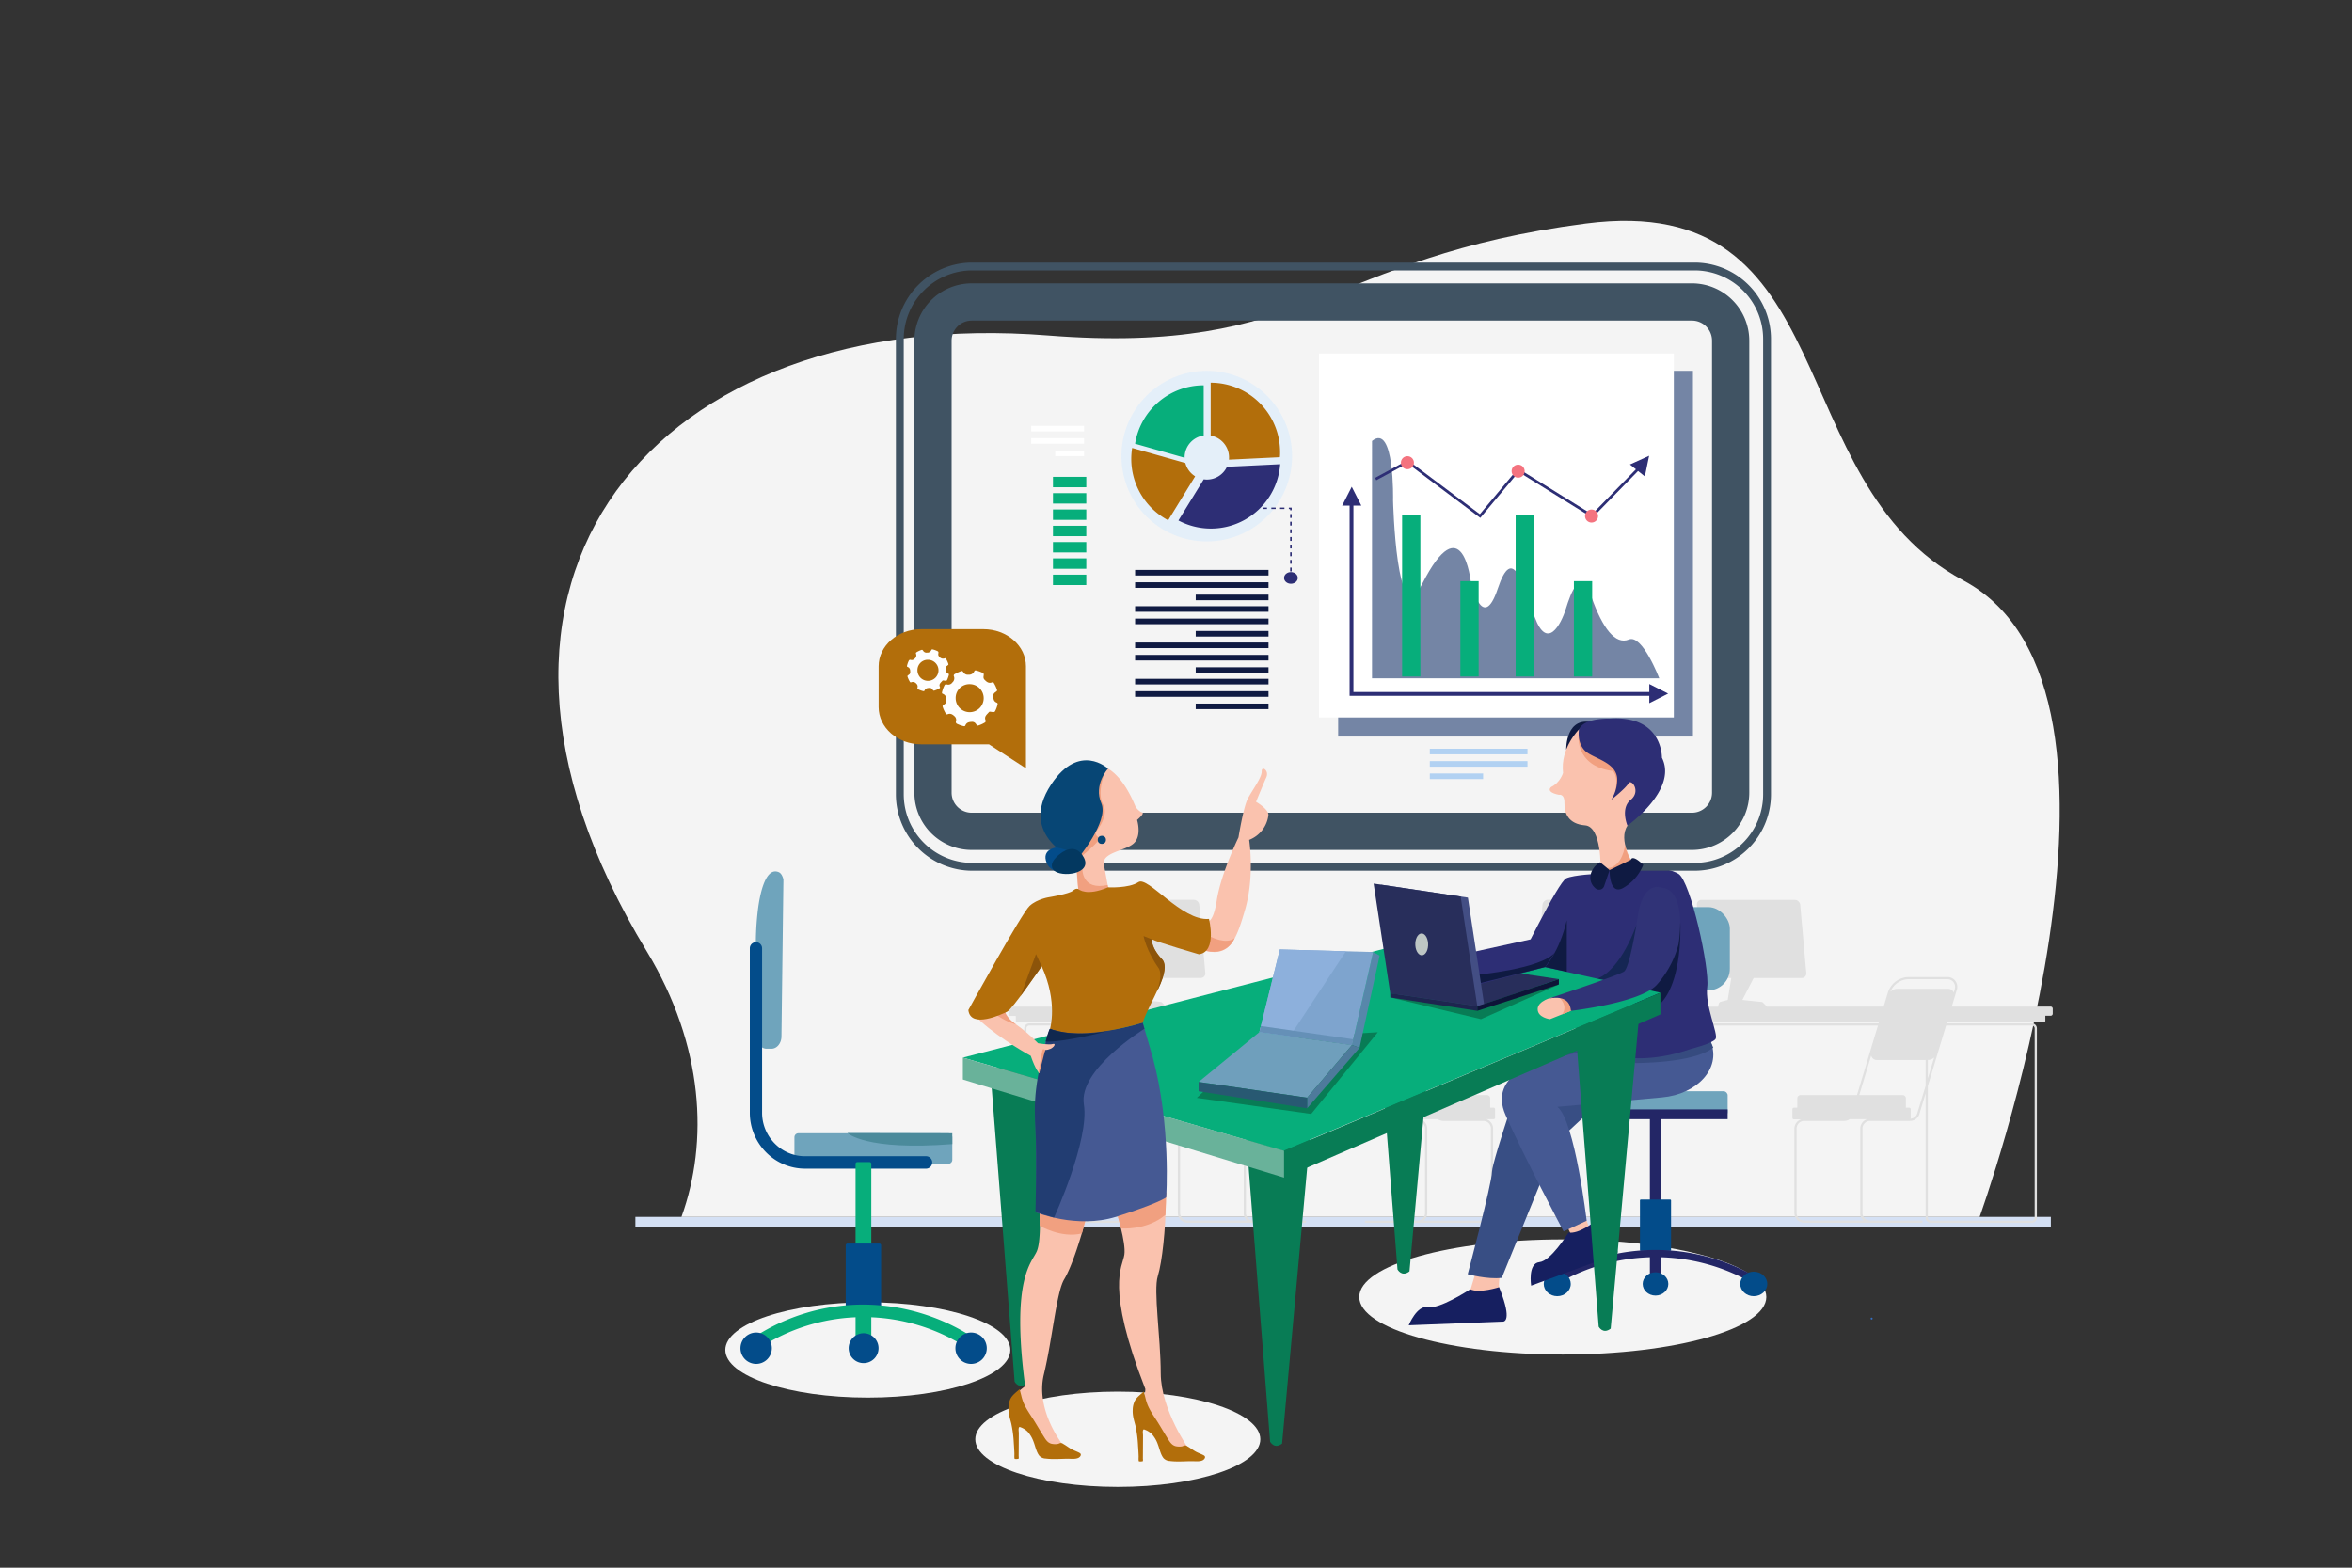 <svg id="Laag_1" data-name="Laag 1" xmlns="http://www.w3.org/2000/svg" viewBox="0 0 1200 800"><rect x="0" y="0" width="1200" height="800" fill="#333333" stroke="none"/><defs><style>.cls-1{fill:#f4f4f4;}.cls-2{fill:#d4e0f4;}.cls-3{fill:#e0e0e0;}.cls-4{fill:#6fa4bc;}.cls-5{fill:#fac2ae;}.cls-6{fill:#384e84;}.cls-7{fill:#232666;}.cls-8{fill:#034c8a;}.cls-9{fill:#161f60;}.cls-10{fill:#455993;}.cls-11{fill:#364b7f;}.cls-12{fill:#2d2e75;}.cls-13{fill:#152654;}.cls-14{fill:#0f1a42;}.cls-15{fill:#07ae7b;}.cls-16{fill:#4b8a9b;}.cls-17{fill:#405363;}.cls-18{fill:#e4eff9;}.cls-19{fill:#7485a5;}.cls-20{fill:#fff;}.cls-21{fill:#b1d1f2;}.cls-22{fill:#b26e0b;}.cls-23{fill:#f4737f;}.cls-24{fill:#282e5b;}.cls-25{fill:#087c55;}.cls-26{fill:#f1a080;}.cls-27{fill:#69b29a;}.cls-28{fill:#074675;}.cls-29{fill:#434e84;}.cls-30{fill:#bec6c4;}.cls-31{fill:#1e254f;}.cls-32{fill:#0e1438;}.cls-33{fill:#303377;}.cls-34{fill:#5787aa;}.cls-35{fill:#7ea4ce;}.cls-36{fill:#6f9fbc;}.cls-37{fill:#4e7a9b;}.cls-38{fill:#285972;}.cls-39{fill:#8db0dc;}.cls-40{fill:#fefefe;}.cls-41{fill:#223d72;}.cls-42{fill:#8c540a;}.cls-43{fill:#033860;}.cls-44{fill:#6590b7;}.cls-45{fill:#346ec1;}.cls-46{fill:#10284f;}</style></defs><ellipse class="cls-1" cx="570.31" cy="734.47" rx="72.71" ry="24.31"/><ellipse class="cls-1" cx="442.77" cy="688.88" rx="72.71" ry="24.31"/><ellipse class="cls-1" cx="797.34" cy="661.85" rx="103.84" ry="29.37"/><rect class="cls-2" x="324.17" y="620.98" width="722.19" height="5.28"/><path class="cls-1" d="M347.67,621H1010s97.27-268.54-8.31-324.81c-94.39-50.3-59.83-199.34-192.63-182.12s-140.92,67.63-274.48,57.11C336,155.52,214,294,329.94,485.41,359.23,533.76,361.54,582.78,347.67,621Z"/><path class="cls-3" d="M1046.22,513.65H995.81l2.6-8.6a5,5,0,0,0-4.81-6.47H974.05a11.31,11.31,0,0,0-10.9,8.1l-2.1,7H901.48l-1.87-1.93a1.54,1.54,0,0,0-1-.47l-9.65-1,5.77-11.2h24.48a2.32,2.32,0,0,0,2.36-2.56l-3.09-34.75a2.86,2.86,0,0,0-2.8-2.56H868.11a2.31,2.31,0,0,0-2.35,2.56l3.08,34.75a2.87,2.87,0,0,0,2.81,2.56H883.3l-1.81,11.21-3.44.87a1.56,1.56,0,0,0-1.12,1.09l-.42,1.47H829.05l-.42-1.47a1.56,1.56,0,0,0-1.12-1.09l-3.44-.87L822.26,499h11.65a2.87,2.87,0,0,0,2.81-2.56l3.08-34.75a2.31,2.31,0,0,0-2.35-2.56H789.84A2.88,2.88,0,0,0,787,461.7L784,496.45a2.32,2.32,0,0,0,2.36,2.56h24.48l5.77,11.2-9.66,1a1.54,1.54,0,0,0-.95.47l-1.87,1.93h-87.8l-2.11-7a11.31,11.31,0,0,0-10.9-8.1H683.72a5,5,0,0,1-4.69,0H659.48a11.31,11.31,0,0,0-10.9,8.1l-2.1,7h-51.6L593,511.72a1.52,1.52,0,0,0-1-.47l-9.66-1,5.77-11.2h24.49a2.32,2.32,0,0,0,2.35-2.56l-3.08-34.75a2.88,2.88,0,0,0-2.81-2.56H561.51a2.32,2.32,0,0,0-2.35,2.56l3.08,34.75a2.88,2.88,0,0,0,2.81,2.56h11.66l-.54,3.3-1.28,7.91-3.44.87a1.58,1.58,0,0,0-1.12,1.09l-.41,1.47H515.43a1,1,0,0,0-.94,1v2.81a.94.94,0,0,0,.94.94h2.84V521a.42.42,0,0,0,.41.42H644.14l-.25.81H525.16a2.59,2.59,0,0,0-2.58,2.59v96.63a2.59,2.59,0,0,0,2.58,2.59h51.58a2.59,2.59,0,0,0,2.59-2.59V524.81a1.48,1.48,0,0,1,1.48-1.48h62.75l-10.69,35.45H604.09a1.66,1.66,0,0,0-1.66,1.67v4.77h-1.74a.74.74,0,0,0-.75.74v4.44a.74.74,0,0,0,.75.75h3.74a5,5,0,0,0-3.48,4.77V619a5,5,0,0,0,5,5h59.9a.56.56,0,1,0,0-1.12H639.58a3.91,3.91,0,0,1-3.91-3.9V575.92a3.91,3.91,0,0,1,3.91-3.9h20.34a5,5,0,0,0,4.81-3.58l13.6-45.11h6.09L698,568.44a5,5,0,0,0,4.81,3.58h20.34a3.91,3.91,0,0,1,3.91,3.9V619a3.91,3.91,0,0,1-3.91,3.9H696.88a.56.56,0,0,0,0,1.12h59.9a5,5,0,0,0,5-5V575.92a5,5,0,0,0-3.47-4.77h3.74a.74.74,0,0,0,.74-.75V566a.74.74,0,0,0-.74-.74h-1.74v-4.77a1.67,1.67,0,0,0-1.67-1.67H729.88l-10.69-35.45H958.13l-10.69,35.45H918.66a1.67,1.67,0,0,0-1.67,1.67v4.77h-1.73a.74.74,0,0,0-.75.74v4.44a.74.74,0,0,0,.75.75H919a5,5,0,0,0-3.48,4.77V619a5,5,0,0,0,5,5h59.9a.56.56,0,1,0,0-1.12H954.15a3.91,3.91,0,0,1-3.91-3.9V575.92a3.91,3.91,0,0,1,3.91-3.9h20.34a5,5,0,0,0,4.81-3.58l3.17-10.53v63.53a2.59,2.59,0,0,0,2.59,2.59h51.58a2.59,2.59,0,0,0,2.59-2.59V524.81a2.59,2.59,0,0,0-2.59-2.59H993.23l.25-.81h49.64a.42.42,0,0,0,.42-.42v-2.64h2.68a1.09,1.09,0,0,0,1.1-1.09v-2.51A1.1,1.1,0,0,0,1046.22,513.65Zm-468,11.16v96.63a1.47,1.47,0,0,1-1.48,1.47H525.16a1.47,1.47,0,0,1-1.47-1.47V524.81a1.47,1.47,0,0,1,1.47-1.48h53.53A2.53,2.53,0,0,0,578.22,524.81Zm102.36-23.54a3.74,3.74,0,0,1,.8-.79,3.94,3.94,0,0,1,.79.79,3.88,3.88,0,0,1,.61,3.44,1.81,1.81,0,0,1-2.81,0A3.88,3.88,0,0,1,680.58,501.27Zm.8,12,.13.43h-.26ZM983.6,540.9a4.8,4.8,0,0,0,3.22-1.25l-3.24,10.72V540.9Zm-9.55-41.21H993.6a3.91,3.91,0,0,1,3.74,5l-.54,1.82a3,3,0,0,0-2.8-1.89H968a4.74,4.74,0,0,0-3.52,1.56A10.2,10.2,0,0,1,974.05,499.69Zm-290.33,0h19.55a10.2,10.2,0,0,1,9.57,6.53,4.73,4.73,0,0,0-3.51-1.56h-25.4a4.93,4.93,0,0,0-.87-4.05,4.69,4.69,0,0,0-.63-.7A4,4,0,0,1,683.72,499.69Zm-24.24,0H679a3.93,3.93,0,0,1,1.29.22,5.31,5.31,0,0,0-.63.7,4.94,4.94,0,0,0-.87,4.05H653.43a4.76,4.76,0,0,0-3.52,1.56A10.21,10.21,0,0,1,659.48,499.69Zm-24.92,76.23V619a5.07,5.07,0,0,0,0,.55l0,.17.06.36a1.46,1.46,0,0,1,.05.2c0,.11.06.21.1.32s0,.13.07.2l.12.29a1.74,1.74,0,0,0,.1.19l.15.28c0,.06.07.12.11.17s.13.19.2.29l.1.13c.1.12.21.24.32.35l0,0,.38.35H606a3.91,3.91,0,0,1-3.91-3.9V575.92A3.91,3.91,0,0,1,606,572h20.35a5,5,0,0,0,2.82-.87H638A5,5,0,0,0,634.56,575.92Zm29.11-7.8a3.88,3.88,0,0,1-3.53,2.77.76.76,0,0,0,.18-.49V566a.74.74,0,0,0-.74-.74h-1.74v-4.77a1.67,1.67,0,0,0-1.67-1.67H634l6.09-20.17a3,3,0,0,0,2.93,2.29h26a4.77,4.77,0,0,0,3.21-1.25Zm15-45.9.25-.81h4.93l.25.81Zm82,53.7V619a3.91,3.91,0,0,1-3.91,3.9H726.32a5,5,0,0,0,1.87-3.9V575.92a5,5,0,0,0-3.47-4.77h8.89a5,5,0,0,0,2.83.87h20.34A3.91,3.91,0,0,1,760.69,575.92Zm-54.11-17.14a1.66,1.66,0,0,0-1.66,1.67v4.77h-1.74a.74.74,0,0,0-.75.74v4.44a.76.76,0,0,0,.18.49,3.87,3.87,0,0,1-3.52-2.77l-8.59-28.47a4.8,4.8,0,0,0,3.22,1.25h26a3,3,0,0,0,2.94-2.3l6.08,20.18Zm12.28-36.56-.25-.81h240.1l-.25.81Zm230.27,53.7V619a5.07,5.07,0,0,0,0,.55l0,.17c0,.12,0,.24.06.36l0,.2c0,.11.06.21.1.32a1.46,1.46,0,0,0,.07.19l.12.3.09.19c.05.1.11.19.16.28s.07.12.11.17.13.19.2.29l.1.13c.1.12.2.24.31.35l0,0,.38.35H920.54a3.91,3.91,0,0,1-3.91-3.9V575.92a3.91,3.91,0,0,1,3.91-3.9h20.34a5,5,0,0,0,2.83-.87h8.89A5,5,0,0,0,949.13,575.92Zm29.1-7.8a3.87,3.87,0,0,1-3.52,2.77.76.76,0,0,0,.18-.49V566a.74.74,0,0,0-.75-.74h-1.73v-4.77a1.67,1.67,0,0,0-1.67-1.67H948.6l6.08-20.17a3,3,0,0,0,2.94,2.29h24.85v13.16Zm58.41-44.79a1.48,1.48,0,0,1,1.48,1.48v96.63a1.47,1.47,0,0,1-1.48,1.47H985.06a1.48,1.48,0,0,1-1.48-1.47V554.22l9.32-30.89Z"/><rect class="cls-4" x="847.16" y="462.91" width="35.42" height="42.46" rx="11"/><path class="cls-5" d="M753.26,648.12l-4.43,14.73,18.49.69s-5.78-3.89,0-20.32S753.26,648.12,753.26,648.12Z"/><polygon class="cls-5" points="798.5 623.59 804.26 635.75 811.97 629.67 805.24 611.13 798.5 623.59"/><path class="cls-6" d="M780.41,536.77S761.2,592.4,761.2,598.09s-12.37,52.15-12.37,52.15,10,2.77,17.38,1.86l28.28-69.5L856.37,525S858.08,504.21,780.41,536.77Z"/><rect class="cls-4" x="807.83" y="556.88" width="73.63" height="12.66" rx="2.03" transform="translate(1689.29 1126.42) rotate(180)"/><rect class="cls-7" x="807.83" y="566.12" width="73.63" height="5"/><rect class="cls-7" x="841.78" y="569.54" width="5.73" height="83.18" transform="translate(1689.29 1222.26) rotate(180)"/><rect class="cls-8" x="837.2" y="612.61" width="14.89" height="25.25" transform="translate(1689.29 1250.48) rotate(180)"/><path class="cls-8" d="M852.09,638.35H837.2a.48.48,0,0,1-.49-.48V612.61a.48.48,0,0,1,.49-.48h14.89a.48.48,0,0,1,.49.48v25.26A.48.48,0,0,1,852.09,638.35Zm-14.4-1H851.6V613.1H837.69Z"/><path class="cls-7" d="M794.52,655.19a98.89,98.89,0,0,1,100.25,0V651a102.14,102.14,0,0,0-100.25,0Z"/><path class="cls-8" d="M888.36,655.19c0-3.18,2.87-5.77,6.41-5.77s6.41,2.59,6.41,5.77-2.87,5.77-6.41,5.77S888.36,658.38,888.36,655.19Z"/><path class="cls-8" d="M894.77,661.45c-3.8,0-6.89-2.81-6.89-6.26s3.09-6.25,6.89-6.25,6.9,2.8,6.9,6.25S898.58,661.45,894.77,661.45Zm0-11.54c-3.26,0-5.92,2.37-5.92,5.28s2.66,5.29,5.92,5.29,5.93-2.37,5.93-5.29S898,649.91,894.77,649.91Z"/><path class="cls-8" d="M788.1,655.19c0-3.18,2.87-5.77,6.42-5.77s6.41,2.59,6.41,5.77-2.87,5.77-6.41,5.77S788.1,658.38,788.1,655.19Z"/><path class="cls-8" d="M794.52,661.45c-3.81,0-6.9-2.81-6.9-6.26s3.09-6.25,6.9-6.25,6.89,2.8,6.89,6.25S798.32,661.45,794.52,661.45Zm0-11.54c-3.27,0-5.93,2.37-5.93,5.28s2.66,5.29,5.93,5.29,5.92-2.37,5.92-5.29S797.78,649.91,794.52,649.91Z"/><path class="cls-8" d="M838.59,655.19c0-3,2.71-5.44,6-5.44s6.06,2.44,6.06,5.44-2.71,5.45-6.06,5.45S838.59,658.2,838.59,655.19Z"/><path class="cls-8" d="M844.64,661.13c-3.6,0-6.54-2.66-6.54-5.94s2.94-5.93,6.54-5.93,6.55,2.66,6.55,5.93S848.25,661.13,844.64,661.13Zm0-10.9c-3.07,0-5.56,2.23-5.56,5s2.49,5,5.56,5,5.57-2.23,5.57-5S847.71,650.23,844.64,650.23Z"/><path class="cls-9" d="M800.18,629h0l0,.08c-.67,1.07-9,14.4-14.78,15-6,.59-4.21,12-4.21,12l42.94-15.84s4.66-.32-5-10.76c-1.55-1.68-3.47-3.61-5.85-5.86h0S805.67,629.83,800.18,629Z"/><path class="cls-10" d="M787,541.59s-28.16,6.27-18.88,27.37,29.64,59.47,29.64,59.47l11.76-5.5s-6-51.09-14.94-58.1L848,560c18.09-1.64,30-14.84,25-27.83L868.75,521Z"/><path class="cls-11" d="M834.1,542.47s30.11.24,40-7.87l-2.11-5L832.86,536Z"/><path class="cls-12" d="M815.14,445.9s-12,.51-16,2.28c-4.18,1.87-24.61,44-24.61,44l48.3,14.44-11.42,26.74s17.18,13.66,51.32,1.92c0,0,11.1-2.77,12.59-5.12s-5.55-17.16-4.27-26.5-8.44-53.81-14.67-57.72-22.46-3.9-22.46-3.9S815.36,443.62,815.14,445.9Z"/><path class="cls-13" d="M834.9,472s-7.7,22.94-20.09,27.42l15,2.35L838.4,477Z"/><path class="cls-14" d="M857.3,471s2,39.47-16.76,45.23-4.48-19.2-4.48-19.2Z"/><rect class="cls-4" x="405.32" y="578.3" width="80.55" height="15.6" rx="2.03"/><path class="cls-4" d="M386,528.87c0-13.27.33-26.38-.16-39.59a143.71,143.71,0,0,1,1-26.23c.55-3.81,3.07-21.24,10.53-17.95,1.44.63,2.09,2.7,2.33,3.67l-1,80.1c0,3.49-2.3,6.31-5.13,6.31h-2.44C388.32,535.18,386,532.36,386,528.87Z"/><path class="cls-8" d="M410.79,596.38h61.84a3.18,3.18,0,0,0,0-6.35H410.79a21.67,21.67,0,0,1-15.54-6.52,22.31,22.31,0,0,1-6.43-15.76V483.93a3.13,3.13,0,1,0-6.26,0v83.82A28.66,28.66,0,0,0,390.82,588,27.91,27.91,0,0,0,410.79,596.38Z"/><rect class="cls-15" x="437.39" y="593.9" width="6.26" height="91.03"/><path class="cls-15" d="M437.39,685.82h6.27a.89.89,0,0,0,.88-.89v-91a.89.89,0,0,0-.88-.9h-6.27a.89.89,0,0,0-.88.9v91A.88.88,0,0,0,437.39,685.82Zm5.38-1.79h-4.5V594.79h4.5Z"/><rect class="cls-8" x="432.38" y="635.49" width="16.29" height="31.13"/><path class="cls-8" d="M432.38,667.52h16.29a.89.89,0,0,0,.88-.9V635.49a.88.88,0,0,0-.88-.89H432.38a.89.89,0,0,0-.89.89v31.13A.89.89,0,0,0,432.38,667.52Zm15.4-1.79H433.26V636.39h14.52Z"/><path class="cls-15" d="M495.36,688a97.76,97.76,0,0,0-109.67,0v-5.16a100.87,100.87,0,0,1,109.67,0Z"/><path class="cls-15" d="M495.36,688.88a.8.8,0,0,0,.42-.11.88.88,0,0,0,.46-.79v-5.16a.88.88,0,0,0-.41-.75,103.44,103.44,0,0,0-55.33-16.35h-1.15a102.09,102.09,0,0,0-54.14,16.34.9.9,0,0,0-.41.75V688a.89.89,0,0,0,.47.79.88.88,0,0,0,.91,0,96.89,96.89,0,0,1,108.69,0A.88.88,0,0,0,495.36,688.88Zm-.88-5.56v3a98.63,98.63,0,0,0-107.91,0v-3a100.31,100.31,0,0,1,52.8-15.8h1.13A101.82,101.82,0,0,1,494.48,683.32Z"/><path class="cls-8" d="M392.7,688a7,7,0,1,0-7,7.11A7.07,7.07,0,0,0,392.7,688Z"/><path class="cls-8" d="M385.69,696a8,8,0,1,0-7.9-8A8,8,0,0,0,385.69,696Zm0-14.22a6.22,6.22,0,1,1-6.13,6.21A6.18,6.18,0,0,1,385.69,681.77Z"/><path class="cls-8" d="M502.37,688a7,7,0,1,0-7,7.11A7.07,7.07,0,0,0,502.37,688Z"/><path class="cls-8" d="M495.36,696a8,8,0,1,0-7.9-8A8,8,0,0,0,495.36,696Zm0-14.22a6.22,6.22,0,1,1-6.13,6.21A6.18,6.18,0,0,1,495.36,681.77Z"/><path class="cls-8" d="M447.15,688a6.63,6.63,0,1,0-6.63,6.72A6.67,6.67,0,0,0,447.15,688Z"/><path class="cls-8" d="M440.52,695.6A7.62,7.62,0,1,0,433,688,7.58,7.58,0,0,0,440.52,695.6Zm0-13.44a5.82,5.82,0,1,1-5.74,5.82A5.79,5.79,0,0,1,440.52,682.16Z"/><path class="cls-16" d="M432.38,578.19s9.15,9.15,53.48,5.65V578.3Z"/><path class="cls-17" d="M863.27,433.73H495.74a29.25,29.25,0,0,1-29.22-29.22V173.82a29.26,29.26,0,0,1,29.22-29.22H863.27a29.26,29.26,0,0,1,29.22,29.22V404.51A29.25,29.25,0,0,1,863.27,433.73ZM495.74,163.6a10.23,10.23,0,0,0-10.22,10.22V404.51a10.23,10.23,0,0,0,10.22,10.22H863.27a10.23,10.23,0,0,0,10.22-10.22V173.82a10.23,10.23,0,0,0-10.22-10.22Z"/><circle class="cls-18" cx="615.7" cy="232.77" r="43.53"/><rect class="cls-19" x="682.73" y="189.23" width="181.03" height="186.64"/><rect class="cls-20" x="672.97" y="180.39" width="181.03" height="185.72"/><path class="cls-19" d="M700,346.15H846.57s-8.65-22.66-15.51-19.8-13.43-5.71-19.09-21.71-10.58-1.9-13.08,6.1-9.59,21.32-15.86,4.19-11.13-37.69-18.89-14.48S750.42,297,750.42,297s-4.18-39.7-24.91,1.14c-13.12,25.86-14.77-42.84-14.77-42.84s.9-39.71-10.73-30.28Z"/><rect class="cls-15" x="715.36" y="262.85" width="9.32" height="82.38"/><rect class="cls-15" x="745.09" y="296.57" width="9.32" height="48.65"/><rect class="cls-15" x="773.29" y="262.85" width="9.32" height="82.38"/><rect class="cls-15" x="803.02" y="296.57" width="9.32" height="48.65"/><polygon class="cls-12" points="843.64 355.08 688.57 355.08 688.57 252.71 690.52 252.71 690.52 353.13 843.64 353.13 843.64 355.08"/><rect class="cls-20" x="526.13" y="217.29" width="26.95" height="2.85"/><rect class="cls-20" x="526.13" y="223.6" width="26.95" height="2.85"/><rect class="cls-20" x="538.37" y="229.92" width="14.71" height="2.85"/><rect class="cls-21" x="729.5" y="382.08" width="49.82" height="2.85"/><rect class="cls-21" x="729.5" y="388.4" width="49.82" height="2.85"/><rect class="cls-21" x="729.5" y="394.71" width="27.19" height="2.85"/><rect class="cls-14" x="579.14" y="290.83" width="68.06" height="2.85"/><rect class="cls-14" x="579.14" y="297.14" width="68.06" height="2.85"/><rect class="cls-14" x="610.06" y="303.45" width="37.14" height="2.85"/><rect class="cls-14" x="579.14" y="309.35" width="68.06" height="2.85"/><rect class="cls-14" x="579.14" y="315.67" width="68.06" height="2.85"/><rect class="cls-14" x="610.06" y="321.98" width="37.14" height="2.85"/><rect class="cls-14" x="579.14" y="327.88" width="68.06" height="2.85"/><rect class="cls-14" x="579.14" y="334.19" width="68.06" height="2.85"/><rect class="cls-14" x="610.06" y="340.51" width="37.14" height="2.85"/><rect class="cls-14" x="579.14" y="346.4" width="68.06" height="2.85"/><rect class="cls-14" x="579.14" y="352.72" width="68.06" height="2.85"/><rect class="cls-14" x="610.06" y="359.03" width="37.14" height="2.85"/><rect class="cls-12" x="627.52" y="259.04" width="1.07" height="0.73"/><path class="cls-12" d="M630.81,259H633v.73h-2.23Zm4.46,0h2.23v.73h-2.23Zm4.46,0H642v.73h-2.23Zm4.46,0h2.23v.73h-2.23Zm4.45,0h2.23v.73h-2.23Zm4.46,0h2.23v.73H653.1Z"/><polygon class="cls-12" points="657.56 259.04 659.02 259.04 659.02 260.38 658.23 260.38 658.23 259.77 657.56 259.77 657.56 259.04"/><path class="cls-12" d="M658.23,262.33h.8v1.95h-.8Zm0,3.9h.8v1.95h-.8Zm0,3.9h.8v1.95h-.8Zm0,3.9h.8v2h-.8Zm0,3.9h.8v1.95h-.8Zm0,3.91h.8v2h-.8Zm0,3.9h.8v1.95h-.8Zm0,3.9h.8v1.95h-.8Z"/><rect class="cls-12" x="658.23" y="293.54" width="0.8" height="0.97"/><ellipse class="cls-12" cx="658.63" cy="294.92" rx="3.5" ry="2.98"/><ellipse class="cls-12" cx="627.52" cy="259.82" rx="3.5" ry="2.98"/><polygon class="cls-12" points="684.78 258 694.54 258 689.66 248.4 684.78 258"/><polygon class="cls-12" points="841.48 349.06 841.48 358.82 851.09 353.94 841.48 349.06"/><polygon class="cls-12" points="831.59 237.04 839.21 243.13 841.39 232.59 831.59 237.04"/><path class="cls-15" d="M604.39,233.43c0,.06,0,.11,0,.17l-25.26-7.17a35.42,35.42,0,0,1,35-29.8v25.61A11.32,11.32,0,0,0,604.39,233.43Z"/><path class="cls-22" d="M577.63,228.59l27.14,7.69a11.3,11.3,0,0,0,5,6.79L596,265.49a35.39,35.39,0,0,1-18.82-31.29A35.79,35.79,0,0,1,577.63,228.59Z"/><path class="cls-22" d="M617.69,222.3v-27a35.42,35.42,0,0,1,35.42,35.42c0,.87,0,1.73-.11,2.59l-26,1.26a10,10,0,0,0,.06-1.1A11.31,11.31,0,0,0,617.69,222.3Z"/><path class="cls-12" d="M626,238.21l27.16-1.32a35.42,35.42,0,0,1-51.92,28.71l12.91-21a12,12,0,0,0,1.6.13A11.32,11.32,0,0,0,626,238.21Z"/><polygon class="cls-12" points="755.25 264.27 718.12 236.44 702.21 245.08 701.55 243.87 718.24 234.82 755.03 262.39 774.52 239.05 812.21 262.46 837.71 236.38 838.69 237.34 812.42 264.21 774.81 240.84 755.25 264.27"/><circle class="cls-23" cx="718.07" cy="236.13" r="3.33"/><circle class="cls-23" cx="774.56" cy="240.44" r="3.33"/><circle class="cls-23" cx="812.02" cy="263.33" r="3.33"/><rect class="cls-15" x="537.23" y="243.33" width="17" height="5.31" transform="translate(1091.46 491.98) rotate(180)"/><rect class="cls-15" x="537.23" y="251.65" width="17" height="5.31" transform="translate(1091.46 508.62) rotate(180)"/><rect class="cls-15" x="537.23" y="259.97" width="17" height="5.31" transform="translate(1091.46 525.26) rotate(180)"/><rect class="cls-15" x="537.23" y="268.29" width="17" height="5.31" transform="translate(1091.46 541.9) rotate(180)"/><rect class="cls-15" x="537.23" y="276.62" width="17" height="5.31" transform="translate(1091.46 558.54) rotate(180)"/><rect class="cls-15" x="537.23" y="284.94" width="17" height="5.31" transform="translate(1091.46 575.18) rotate(180)"/><rect class="cls-15" x="537.23" y="293.26" width="17" height="5.31" transform="translate(1091.46 591.82) rotate(180)"/><path class="cls-17" d="M864.64,444.33H496a39,39,0,0,1-38.91-38.91V172.92A39,39,0,0,1,496,134H864.64a39,39,0,0,1,38.92,38.92v232.5A39,39,0,0,1,864.64,444.33ZM496,138a35,35,0,0,0-34.91,34.92v232.5A35,35,0,0,0,496,440.33H864.64a35,35,0,0,0,34.92-34.91V172.92A35,35,0,0,0,864.64,138Z"/><polygon class="cls-24" points="795.34 499.67 754.19 513.33 709.35 506.92 709.77 505 756.93 493.91 795.34 499.67"/><path class="cls-25" d="M635.53,576.28,648,735.68s2.17,4.08,6.13,1l15.13-166.3Z"/><path class="cls-25" d="M505.23,545.66l12.43,159.4s2.16,4.08,6.13,1l15.12-166.3Z"/><path class="cls-25" d="M700.57,488.4,713,647.79s2.16,4.09,6.12,1l15.13-166.31Z"/><path class="cls-25" d="M803.23,517.58,815.66,677s2.16,4.08,6.12,1l15.13-166.3Z"/><polygon class="cls-15" points="491.26 539.72 654.8 587.27 847.15 506.58 724.68 479.37 491.26 539.72"/><path class="cls-5" d="M792.17,508.9s-7.65,1.7-7.65,6.07,6.3,5.12,6.3,5.12l10.67-4.26s1.28-4.16,0-5.87S792.17,508.9,792.17,508.9Z"/><path class="cls-26" d="M795.85,509.33s4.35,3.88,1.18,8.28l6.59-2.69S799,507,795.85,509.33Z"/><polygon class="cls-25" points="709.35 509 755.61 520.09 795.34 502.38 709.35 509"/><polygon class="cls-24" points="795.34 499.67 754.19 513.33 709.35 506.92 709.77 505 756.93 493.91 795.34 499.67"/><polygon class="cls-12" points="780.9 479.37 743.99 487.45 748.83 503.76 788.37 493.49 780.9 479.37"/><path class="cls-14" d="M753.72,497.38s32.52-2.91,39.57-11.28l-4.92,7.39-36,8.89Z"/><path class="cls-14" d="M799.09,382.54s-.52-18.22,14.85-13.52Z"/><polygon class="cls-25" points="642.52 530.26 702.96 526.77 668.98 568.45 610.61 560.25 642.52 530.26"/><polygon class="cls-27" points="491.26 539.72 491.26 550.89 655.16 600.96 655.16 587.27 491.26 539.72"/><polygon class="cls-25" points="655.16 587.27 847.15 506.58 847.15 517.66 655.16 600.96 655.16 587.27"/><path class="cls-5" d="M554.44,390.71s13.76-6.4,25,21.13c0,0,1.71,2.31,3.27,2.74s-2.56,3.84-2.56,3.84,2.56,8-1.7,11.95-16.36,4.55-15.23,10.81,2.71,14.65,2.71,14.65-15.08,4.69-15.94-3.13a114.81,114.81,0,0,1-.71-13.66S522.07,399.57,554.44,390.71Z"/><path class="cls-26" d="M563.57,394.65s-4.06,9.9-.75,15.87-3.74,14-3.74,14a2.57,2.57,0,0,0,1.72,2.89c2.12.75-11.56,11.66-11.56,11.66l5.15-24.84S559.3,388,563.57,394.65Z"/><path class="cls-28" d="M565.32,392.23s-7.54,8.26-3.42,17.65S549.24,439,549.24,439s-30.47-12.14-12.94-38.69C550.67,378.59,565.32,392.23,565.32,392.23Z"/><path class="cls-8" d="M538.93,432.45s-7.75.9-4.91,7.87,13.66,5.27,16.5,0S538.93,432.45,538.93,432.45Z"/><path class="cls-5" d="M530.27,616s1.19,16.45-1.23,22.39-13.37,13.39-6,69a53.7,53.7,0,0,0-5.55,4.69c-3.39,3.36,16.64,26.91,16.64,26.91l8.11-1.71s-14.08-17.6-9.67-35.83,6.4-42,10.38-48.6,8.82-21.75,12.1-34.78S530.27,616,530.27,616Z"/><path class="cls-26" d="M530.44,619.13v6.38s10.93,6.56,21.55,3.92l2.4-8.94Z"/><path class="cls-5" d="M569.5,618.22s5.09,15.74,4.16,22.06-9.81,16,10.68,68.5c0,0,.46,4.86-4.28,5.81s19.83,27.18,19.83,27.18l7-1.73s-14.61-20.46-14.67-39.18-3.8-42.27-1.51-49.62,4-24.44,4.08-37.85S569.5,618.22,569.5,618.22Z"/><path class="cls-26" d="M570.31,620.73l1.73,6.14s12.93,1.2,22.57-6.92l.5-11.48Z"/><path class="cls-22" d="M521.07,712.21a25.66,25.66,0,0,0,1.07,3.46c1.31,3.15,3.38,6,5.18,8.85,1.94,3.09,3.74,6.28,5.72,9.34,1,1.57,2.14,2.79,4,3a8,8,0,0,0,2.59,0c.53-.09,1.06-.45,1.57-.49a2.23,2.23,0,0,1,1.23.45c1.41.79,2.7,1.8,4.1,2.61,1.22.7,2.54,1.14,3.8,1.76.39.2.95.44,1.08.92.2.71-.51,1.44-1,1.74-1.6.91-4,.53-5.73.55-3.68.05-7.51.38-11.19-.09a4.57,4.57,0,0,1-3.24-1.45c-1.5-1.89-2-4.73-2.86-6.94a15.46,15.46,0,0,0-3-5.24,10,10,0,0,0-3.62-2.32c-.47-.18-.69-.32-.91.18-.36.82,0,2.22-.06,3.11,0,1.79-.07,10.82-.07,11.47a3.69,3.69,0,0,1,0,1.15c-.16.3,0,.12-.42.21a4.41,4.41,0,0,1-1.58,0c-.31-.22-.15-2.05-.17-2.56-.06-1.79-.16-3.57-.3-5.36a61.28,61.28,0,0,0-1.34-10.29c-.7-2.75-1.52-5.06-1.38-7.95a10.7,10.7,0,0,1,1-4.51c1-2,3.09-3.44,4.68-4.88Z"/><path class="cls-22" d="M584.44,713.46a26,26,0,0,0,1.07,3.45c1.31,3.15,3.38,6,5.18,8.85,1.94,3.09,3.74,6.28,5.72,9.35,1,1.56,2.14,2.78,4,3a8.34,8.34,0,0,0,2.59,0c.52-.1,1.06-.46,1.57-.5a2.23,2.23,0,0,1,1.23.45c1.41.8,2.7,1.8,4.1,2.61,1.22.71,2.54,1.14,3.8,1.76.39.2.95.44,1.08.92.2.71-.51,1.44-1,1.74-1.59.91-4,.54-5.72.56-3.68,0-7.52.38-11.19-.1a4.6,4.6,0,0,1-3.24-1.44c-1.5-1.89-2-4.73-2.86-6.94a15.5,15.5,0,0,0-3-5.25,10,10,0,0,0-3.62-2.32c-.47-.18-.69-.32-.91.18-.36.83,0,2.22-.06,3.11,0,1.79-.07,10.83-.07,11.47a3.69,3.69,0,0,1,0,1.15c-.16.3,0,.12-.42.21a4.2,4.2,0,0,1-1.58,0c-.31-.22-.15-2.05-.17-2.55-.06-1.79-.16-3.58-.3-5.36a61.26,61.26,0,0,0-1.34-10.3c-.7-2.74-1.52-5.06-1.38-8a10.74,10.74,0,0,1,1-4.51c1-2,3.09-3.44,4.68-4.88Z"/><path class="cls-5" d="M805.59,372.25s-9.6,9.39-8.11,22.2c0,0-1.49,5-6.08,7.15,0,0-3.2,2.56,4,4,0,0,2.91-.75,2.79,4.27s2,10.67,10.54,11.31,7.9,22.4,7.9,22.4,12.59,1.92,16.75-2.56c0,0-8.11-12.27-3-19.74S851,399.78,843,385.7,805.59,372.25,805.59,372.25Z"/><path class="cls-26" d="M829.13,431.26s-1.19,11.21-9.08,11.79l4.13,4,8.5-7S829.6,435.25,829.13,431.26Z"/><path class="cls-26" d="M805.44,374.35s-2.56,16.43,17.39,19.1c0,0,3,2.19,1.36,10.16s6.32-21.07,6.32-21.07Z"/><path class="cls-9" d="M750.11,657.91h0L750,658c-1.16.75-15.67,10.07-21.27,9-5.83-1.16-10,9.29-10,9.29l47.72-1.87s4.47,1,.83-10.81c-.58-1.9-1.37-4.13-2.43-6.75h0S754.76,660.15,750.11,657.91Z"/><path class="cls-5" d="M614.78,470s3.84,3.41,6-10.46,11.1-32.22,11.1-32.22,2.45-15.25,4.69-19.63,7.26-10.88,7.15-14,3.95-.53,2.35,3-5.23,12.48-5.23,12.48,6.72,3.85,6.29,6.94a15.56,15.56,0,0,1-9.81,12.48s2.88,18.35-2,35.32-8.43,25.5-22.94,20.48Z"/><path class="cls-26" d="M617.75,478.06s8,4.13,12.16.63c0,0-3.61,10.52-17.08,5.83Z"/><path class="cls-26" d="M552.25,443.5s-.38,11.08,12.86,8.12l.78,4.21s-15.39.22-15.74-2.15l-.87-10.61Z"/><polygon class="cls-29" points="713.01 507.41 757.43 514.01 748.93 458.05 704.52 451.45 713.01 507.41"/><polygon class="cls-24" points="709.31 506.86 753.72 513.46 745.23 457.5 700.82 450.89 709.31 506.86"/><path class="cls-30" d="M722.11,482.46c-.2-3.06,1.09-5.78,2.88-6.09s3.43,1.91,3.63,5-1.08,5.78-2.87,6.09S722.32,485.51,722.11,482.46Z"/><polygon class="cls-31" points="709.31 506.86 753.72 513.46 753.72 515.83 709.35 509 709.31 506.86"/><polygon class="cls-32" points="795.34 499.67 795.34 502.38 753.72 515.83 753.72 513.46 795.34 499.67"/><path class="cls-14" d="M816.35,440l4.87,4-2.77,8.14a2.74,2.74,0,0,1-1.53,1.68,2.91,2.91,0,0,1-3.16-.75C809.85,449.66,810.91,443.22,816.35,440Z"/><path class="cls-14" d="M832,438.79,821.22,444s-.31,13.66,7.37,8.86a23.53,23.53,0,0,0,9.81-11.52S833.08,435.79,832,438.79Z"/><path class="cls-33" d="M835.84,466.11s-4.05,27.52-7.25,29.66-39.26,14.08-39.26,14.08,11.39-3.65,12.16,6c0,0,35.22-4.06,43.75-13.23a50.35,50.35,0,0,0,11.14-20.7s4.93-27.95-8.87-29C847.51,452.88,838.82,449.39,835.84,466.11Z"/><polygon class="cls-34" points="700.59 485.83 703.89 487.65 693.63 534.73 689.78 533.28 700.59 485.83"/><polygon class="cls-35" points="652.98 484.51 700.59 485.83 689.78 533.28 642.54 526.7 652.98 484.51"/><polygon class="cls-36" points="611.54 552.12 666.89 560.18 689.78 533.28 642.54 526.7 611.54 552.12"/><polygon class="cls-37" points="666.89 560.18 666.89 565.58 693.63 534.73 689.78 533.28 666.89 560.18"/><polygon class="cls-38" points="611.54 552.12 666.89 560.18 666.89 565.58 611.54 556.88 611.54 552.12"/><polygon class="cls-39" points="652.98 484.51 686.69 485.45 658.11 528.87 642.54 526.7 652.98 484.51"/><path class="cls-12" d="M805.59,372.25s-1.19,6.58,3.08,10.85,17.64,5.83,16.36,16.22a19.17,19.17,0,0,1-3,8.83s7.41-5.84,8.83-8.4,6.54,4,1.13,8.4-1.66,13.18-1.66,13.18,25.85-18.31,17.59-34.67c0,0,.49-21.91-26.71-19.92C821.22,366.74,808.2,366.1,805.59,372.25Z"/><path class="cls-22" d="M470,379.83h34.58l18.87,12.26V340c0-10.46-9.73-18.94-21.72-18.94H470c-12,0-21.72,8.48-21.72,18.94v20.85C448.28,371.35,458,379.83,470,379.83Z"/><path class="cls-40" d="M502.91,367.9c0-.12,0-.18,0-.21-1-2.06.66-3.05,1.67-4.31a.66.66,0,0,1,.64-.18c.32,0,.64.09,1,.12,1.26.1,1.26.1,1.78-1a14.81,14.81,0,0,0,.95-2.74c.12-.45.07-.82-.37-1-1.54-.6-1.75-1.8-1.8-3.29a2,2,0,0,1,1-2c.23-.15.42-.36.65-.52a.6.6,0,0,0,.23-.78,15.17,15.17,0,0,0-1.64-3.51.57.57,0,0,0-.75-.31c-1.58.67-2.69,0-3.77-1.13a1.92,1.92,0,0,1-.69-1.82c.24-1.6.19-1.61-1.33-2.27a15.71,15.71,0,0,0-2.43-.8c-.42-.11-.74-.05-.93.35a2.89,2.89,0,0,1-3,1.81,2.54,2.54,0,0,1-2.48-1.09c-.67-1-.74-.94-1.87-.51a20.07,20.07,0,0,0-2.56,1.23c-.5.28-.73.63-.52,1.17a2.77,2.77,0,0,1-.8,3.16,2.53,2.53,0,0,1-2.85,1c-.69-.18-1,.11-1.28.7a16.32,16.32,0,0,0-1.12,3.19c-.09.4-.07.72.32.87,1.6.62,1.86,1.84,1.85,3.4a1.87,1.87,0,0,1-.92,1.92c-.23.14-.42.35-.65.51a.67.67,0,0,0-.28.84,15.89,15.89,0,0,0,1.6,3.45.66.66,0,0,0,.87.35c1.45-.58,2.43-.05,3.56,1a2.5,2.5,0,0,1,.73,2.69,1,1,0,0,0,.67,1.23,16.68,16.68,0,0,0,3.2,1.13c.42.1.76.07.93-.34.62-1.53,1.8-1.77,3.33-1.85a2.28,2.28,0,0,1,2.15,1.2c.7.85.69.85,1.71.48a15.2,15.2,0,0,0,2.87-1.39C502.77,368.37,503,368.21,502.91,367.9Zm-8.17-18.77a7.15,7.15,0,1,1-7.15,7.16A7,7,0,0,1,494.74,349.13Z"/><path class="cls-40" d="M479.58,350.79a1.48,1.48,0,0,0,0-.16c-.78-1.55.49-2.3,1.25-3.24a.48.48,0,0,1,.48-.13c.24,0,.48.07.73.09.94.07,1,.07,1.34-.78a12.64,12.64,0,0,0,.71-2.07c.09-.33.06-.6-.28-.73-1.16-.45-1.31-1.35-1.35-2.47a1.47,1.47,0,0,1,.73-1.52c.18-.11.32-.27.49-.39a.47.47,0,0,0,.18-.59,11.75,11.75,0,0,0-1.23-2.64c-.15-.23-.34-.33-.57-.23a2.31,2.31,0,0,1-2.83-.84,1.44,1.44,0,0,1-.52-1.38c.18-1.19.14-1.21-1-1.7a11.41,11.41,0,0,0-1.82-.6c-.32-.08-.56,0-.7.26a2.15,2.15,0,0,1-2.25,1.36,1.93,1.93,0,0,1-1.87-.81c-.5-.75-.55-.71-1.4-.39a13.59,13.59,0,0,0-1.92.93c-.38.21-.55.47-.39.88a2.08,2.08,0,0,1-.6,2.37,1.94,1.94,0,0,1-2.15.73c-.51-.14-.75.08-1,.52a12.65,12.65,0,0,0-.84,2.4c-.07.29-.05.54.24.65,1.2.46,1.4,1.38,1.39,2.55a1.4,1.4,0,0,1-.69,1.44c-.17.11-.32.27-.49.39a.49.49,0,0,0-.2.63,12.39,12.39,0,0,0,1.19,2.59.5.5,0,0,0,.66.26,2.33,2.33,0,0,1,2.67.73,1.87,1.87,0,0,1,.55,2,.75.75,0,0,0,.51.93,12.44,12.44,0,0,0,2.4.85c.31.07.57,0,.69-.26.47-1.15,1.35-1.33,2.51-1.39a1.71,1.71,0,0,1,1.61.9c.52.64.52.64,1.29.36a11.52,11.52,0,0,0,2.15-1C479.47,351.14,479.68,351,479.58,350.79Zm-6.13-14.1a5.37,5.37,0,1,1-5.37,5.38A5.26,5.26,0,0,1,473.45,336.69Z"/><path class="cls-10" d="M535.73,525s-8.18,18-7.33,52.56-.06,41-.06,41,21,8.7,41.16,2.35C591.83,613.82,595,611,595,611s2.56-36.57-6.83-71.31L583,521.84S556.18,531.19,535.73,525Z"/><path class="cls-41" d="M583.92,525S550.05,545.7,553,563.62s-15.22,57.72-15.22,57.72l-9.48-2.84s.77-28.84,0-42.21-.82-24.4,7.39-51.32c0,0,19.82,5.58,47.3-3.13Z"/><path class="cls-5" d="M511.74,511.9s-1.82,3.92,0,5.94,10.34,6.56,17.85,14.53c0,0,5.51,1,7.58.39s.43,2.93-3.93,3.09c0,0-2.91,6.44-3,11.88,0,0-1.85-1.66-4.35-8.92,0,0-15-8.15-25.4-17.53S503.17,500.56,511.74,511.9Z"/><path class="cls-26" d="M497.18,516.62s8-.73,12.76,2.29a31.38,31.38,0,0,0,8.46,3.86s-8.5-5.45-5-10.87C517.53,505.36,497.18,516.62,497.18,516.62Z"/><path class="cls-22" d="M550.15,453.68s4.08,3.91,15.17-.88c0,0,10.67.61,15.5-2.66s22.2,20.06,36,18.78c0,0,4.27,16.78-5.12,18.06,0,0-21.05-6.12-23.9-7.61,0,0-.85,3.92,4.84,9.89s-6.26,22.05-9.6,32.58c0,0-30.09,9.81-47.3,3.13,0,0,4.12-13.52-4.27-31.87,0,0-14.94,21.91-17.64,23.19s-18.63,8.82-19.77-.85c0,0,27.31-49.65,31.29-53.21s10-4.41,10-4.41,10.24-1.7,12-3.27S550.15,453.68,550.15,453.68Z"/><path class="cls-42" d="M587.79,479.37l-4.33-1.7s1.28,7.36,7.78,16.53c0,0,2.33,3-1.06,11.9,0,0,7.2-12.77,2.45-16.84C592.63,489.26,587.44,483.9,587.79,479.37Z"/><polygon class="cls-42" points="531.46 493.1 528.57 486.88 520.75 508.17 531.46 493.1"/><path class="cls-26" d="M533.24,535.85s-.83-.68-1.22-.29-2.2,11.7-2.2,11.7l.4.47Z"/><path class="cls-43" d="M541,435.63s7.54-6.54,12,2-11.74,10.27-15.33,6.49S541,435.63,541,435.63Z"/><circle class="cls-28" cx="562.17" cy="428.58" r="2.09"/><polygon class="cls-44" points="642.54 526.7 643.31 523.6 690.45 530.37 689.78 533.28 642.54 526.7"/><path class="cls-45" d="M954.91,673.37a.5.5,0,0,0,0-1,.5.5,0,0,0,0,1Z"/><path class="cls-14" d="M799.39,469.56v26.35l-11-2.42S795.6,485.77,799.39,469.56Z"/><path class="cls-46" d="M564.7,526.3s-21.71,5.64-31.25,5.25c0,0,1.69-6.33,2.28-6.58C535.73,525,546.05,529.58,564.7,526.3Z"/></svg>